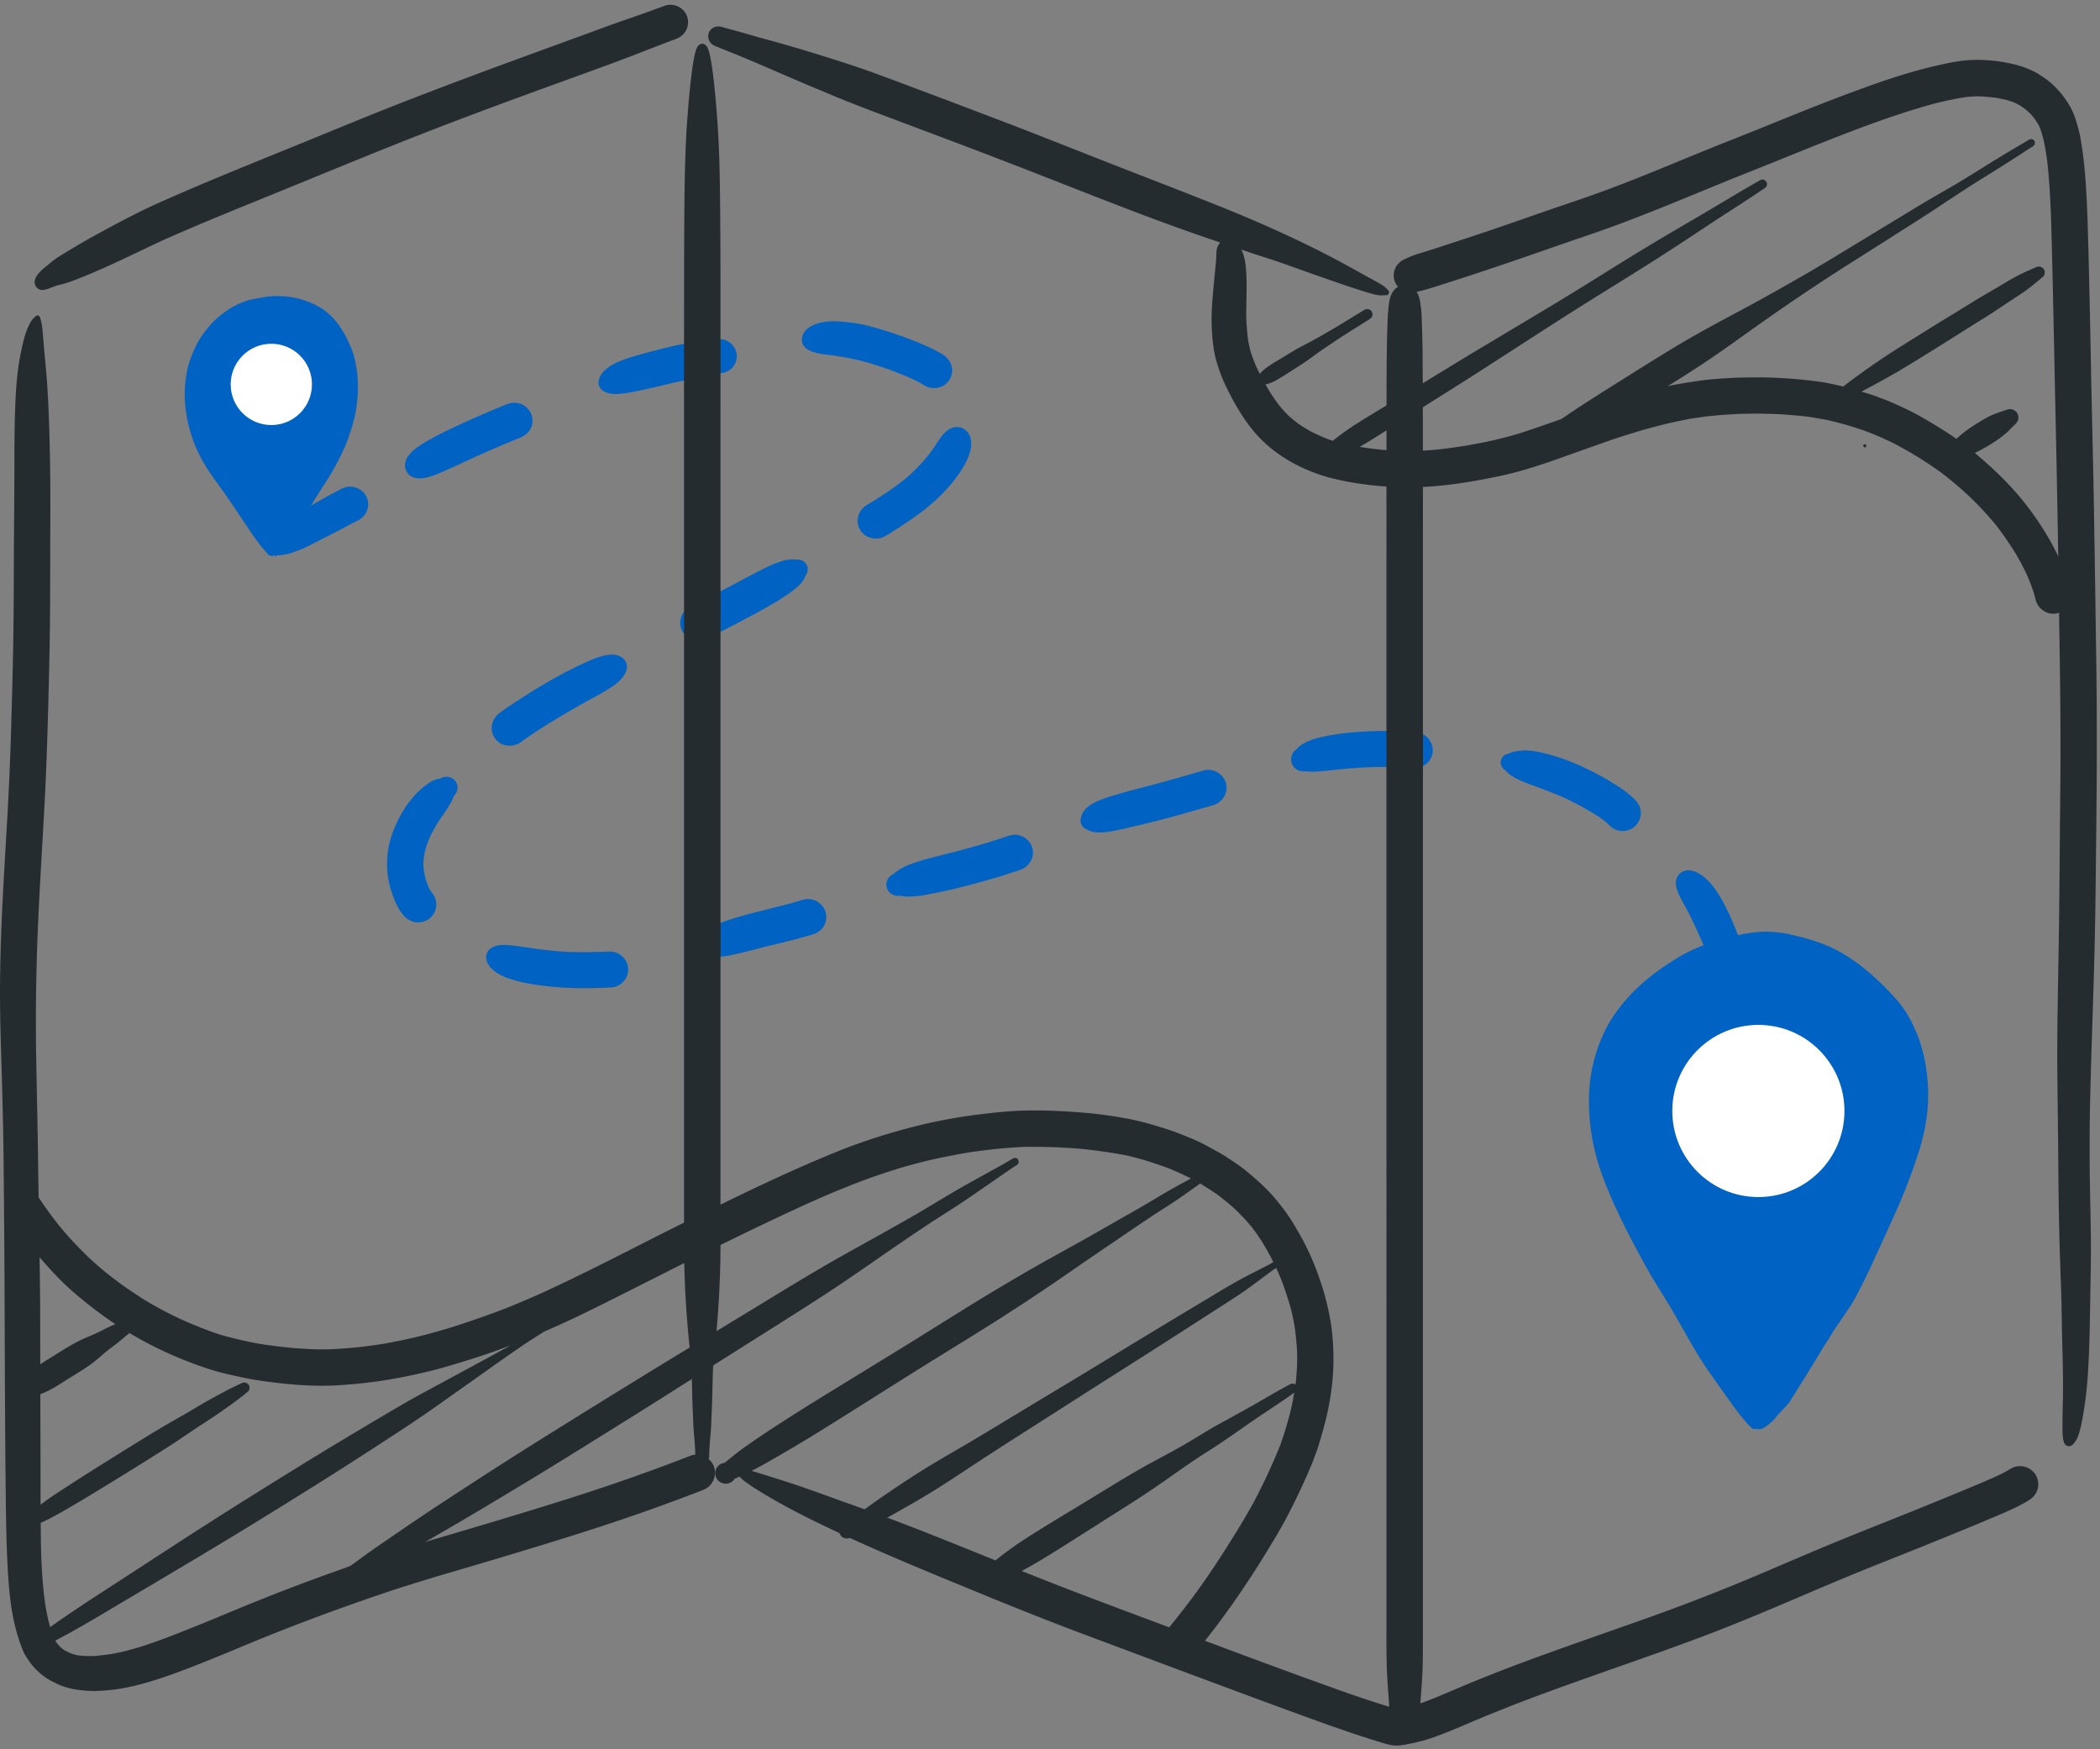 <svg width="383" height="319" viewBox="0 0 383 319" xmlns="http://www.w3.org/2000/svg"><rect x="0" y="0" width="383" height="319" fill="#808080" stroke="none"/><g id="Pages" stroke="none" stroke-width="1" fill="none" fill-rule="evenodd"><g id="Service-Detail---Visioning-&amp;-Strategy" transform="translate(-801 -163)"><g id="Strategy-and-Visioning" transform="translate(801 163.875)"><path d="M54.62 53.628a13.118 13.118 0 011.073.343c.883.314 1.762.662 2.572 1.152a11.564 11.564 0 012.418 1.945c1.61 1.703 2.708 3.827 3.554 6.014.466 1.208.672 2.522.87 3.799.095.615.106 1.247.133 1.867.027.563.049 1.122.027 1.684a26.025 26.025 0 01-.418 3.921 25.877 25.877 0 01-.843 3.19c-.282.851-.55 1.706-.891 2.535a40.31 40.31 0 01-1.12 2.443c-.867 1.768-1.881 3.48-2.963 5.116l.128-.192c-.4.612-.787 1.235-1.178 1.854l-.589.917.022-.031.026-.038c-.358.554-.672 1.133-1.014 1.695-.383.63-.848 1.204-1.259 1.817-.577.9-1.074 1.848-1.677 2.727l-.008.012c-.32.514-2.776 4.374-3.337 4.13-.055-.024-.091-.084-.112-.174l-.004-.017-.062.062a.557.557 0 01-.442.129.77.77 0 01-.239-.087.917.917 0 01-.611-.454l-.048-.083a8.777 8.777 0 01-.335-.377 10.436 10.436 0 01-.188-.217l.011.012-.032-.037-.055-.065.012.015-.469-.57c-.796-.995-1.524-2.047-2.237-3.105-.79-1.169-1.57-2.343-2.356-3.515a153.807 153.807 0 00-2.754-3.983c-.998-1.397-2.038-2.78-2.911-4.26a26.55 26.55 0 01-2.249-4.806l-.021-.063-.018-.05-.004-.012-.148-.467c-.993-3.203-1.448-6.59-1.025-9.942.125-.983.282-1.951.567-2.9.263-.882.58-1.737.954-2.577.374-.85.789-1.662 1.307-2.43a20.545 20.545 0 011.629-2.104c1.155-1.313 2.529-2.382 4.017-3.27a13.38 13.38 0 012.9-1.272c.475-.147.971-.222 1.454-.322.38-.076.759-.15 1.14-.218a15.979 15.979 0 016.802.26z" id="Combined-Shape" fill="#0062C3"/><circle id="Oval" fill="#FFF" cx="49.483" cy="69.228" r="7.413"/><path d="M48.909 99.686c-.06-.227-.006-.465.032-.692.057-.345.203-.665.353-.978.325-.692.745-1.312 1.225-1.908 1.136-1.412 2.673-2.486 4.18-3.48 2.472-1.63 5.069-3.069 7.706-4.416 1.589-.812 3.614-.112 4.405 1.45.808 1.59.12 3.538-1.469 4.342-1.146.58-2.277 1.19-3.413 1.786-1.436.753-2.884 1.486-4.326 2.223-1.613.824-3.24 1.644-5.004 2.101a9.7 9.7 0 01-2.237.298c-.565 0-1.295-.128-1.452-.726z" id="Fill-14" fill="#0062C3"/><path d="M75.471 86.195c-.892-.26-1.51-1.074-1.6-1.967-.127-1.254.79-2.365 1.708-3.116.936-.765 1.98-1.372 3.036-1.957 1.64-.914 3.346-1.718 5.048-2.512 2.833-1.32 5.703-2.56 8.61-3.723.558-.225 1.116-.364 1.734-.332a3.328 3.328 0 012.76 1.794c.56 1.103.45 2.627-.434 3.554a4.185 4.185 0 01-1.532 1.035c-.124.05-.249.101-.374.15-.227.09-.455.184-.683.275-.436.179-.875.358-1.312.54l.407-.171c-2.903 1.205-5.763 2.506-8.62 3.816-1.505.69-3.004 1.393-4.538 2.015-.887.358-1.84.693-2.803.754a3.979 3.979 0 01-1.407-.155z" id="Fill-15" fill="#0062C3"/><path d="M112.086 70.972c-1.203-.011-2.851-.554-2.919-1.965-.049-.975.529-1.812 1.233-2.443.803-.719 1.781-1.224 2.779-1.622 1.578-.634 3.226-1.08 4.866-1.518 1.613-.433 3.23-.855 4.863-1.219a63.39 63.39 0 012.334-.489c.882-.162 1.778-.196 2.667-.3 1.031-.145 2.059-.307 3.093-.422 1.702-.192 3.248 1.246 3.361 2.879a3.098 3.098 0 01-.734 2.224c-.57.662-1.331.983-2.185 1.093l-.515.065c-.422.058-.844.12-1.266.186-.919.139-1.8.371-2.7.593-.932.23-1.884.396-2.822.602-.905.195-1.805.411-2.705.622-1.979.468-3.955.95-5.953 1.331-1.1.212-2.202.383-3.32.383h-.077z" id="Fill-16" fill="#0062C3"/><path d="M169.37 69.751c-.632-.196-1.182-.579-1.753-.907-1.388-.734-2.849-1.322-4.31-1.894a59.544 59.544 0 00-6.438-2.076 57.796 57.796 0 00-5.343-.981c-.816-.112-1.646-.187-2.445-.372-1.215-.275-2.773-.874-2.836-2.328-.07-1.595 1.358-2.595 2.746-3.041 1.212-.388 2.556-.479 3.825-.412 1.174.064 2.337.209 3.5.382 1.222.185 2.42.506 3.605.845a76.698 76.698 0 016.018 2.02c1.778.677 3.527 1.406 5.194 2.32.599.33 1.23.682 1.675 1.211.472.562.786 1.2.838 1.938a3.22 3.22 0 01-.513 1.972c-.613.942-1.675 1.474-2.77 1.474-.331 0-.666-.05-.992-.15z" id="Fill-17" fill="#0062C3"/><path d="M156.85 95.724c-.838-1.43-.429-3.207.854-4.228.46-.369 1.027-.636 1.528-.949.476-.296.947-.6 1.415-.907 1.676-1.104 3.33-2.24 4.86-3.533a34.964 34.964 0 002.745-2.702c.73-.837 1.423-1.709 2.058-2.622.504-.769.996-1.552 1.565-2.274.9-1.144 2.421-1.988 3.85-1.195 1.439.8 1.599 2.548 1.252 3.977-.287 1.184-.868 2.323-1.507 3.357-1.299 2.09-2.955 3.956-4.76 5.632-1.738 1.614-3.657 2.996-5.633 4.31a85.197 85.197 0 01-3.069 1.973c-.325.195-.659.407-1.014.543a3.574 3.574 0 01-1.266.233c-1.155 0-2.266-.565-2.878-1.615z" id="Fill-18" fill="#0062C3"/><path d="M124.494 114.325c-.816-1.393-.453-3.231.851-4.21.501-.374 1.084-.617 1.645-.895.399-.198.8-.396 1.198-.596 1.643-.829 3.267-1.692 4.902-2.54 1.949-1.012 3.868-2.081 5.83-3.067 1.152-.578 2.318-1.134 3.551-1.524.85-.27 1.814-.451 2.708-.292a1.835 1.835 0 011.898.87c.399.68.261 1.508-.204 2.066-.283.789-.831 1.49-1.463 2.042-.946.823-1.974 1.51-3.033 2.18-1.85 1.168-3.777 2.224-5.712 3.248-1.673.884-3.342 1.772-5.031 2.63-.412.208-.824.414-1.239.62-.548.27-1.103.598-1.678.812-.157.056-.33.118-.496.163-.283.079-.57.116-.857.116-1.157 0-2.28-.614-2.87-1.623z" id="Fill-19" fill="#0062C3"/><path d="M92.144 135.027c-1.41-.272-2.486-1.713-2.472-3.097.013-1.136.529-2.029 1.393-2.743.136-.115.285-.216.431-.32.345-.246.692-.487 1.041-.725a145.62 145.62 0 013.692-2.418c3.343-2.123 6.823-4.076 10.429-5.733 1.076-.495 2.2-.981 3.355-1.262.784-.19 1.676-.342 2.47-.128.922.251 1.653.815 1.824 1.788.193 1.09-.536 2.066-1.244 2.811-.683.717-1.586 1.26-2.423 1.78-1.413.88-2.904 1.634-4.354 2.449-2.893 1.627-5.744 3.309-8.52 5.124-.52.344-1.04.692-1.553 1.047-.287.2-.577.401-.86.607-.102.075-.203.152-.306.227a3.435 3.435 0 01-2.076.676 4.35 4.35 0 01-.827-.083z" id="Fill-20" fill="#0062C3"/><path d="M74.256 166.667c-1.209-.94-1.93-2.467-2.477-3.851a17.975 17.975 0 01-.957-3.41c-.239-1.3-.269-2.596-.19-3.908.152-2.558 1.04-5.052 2.217-7.31a20.07 20.07 0 012.288-3.443 14.305 14.305 0 013.245-2.926 4.58 4.58 0 011.961-.72c.244-.156.522-.263.815-.304.802-.11 1.618.28 2.025.976a1.98 1.98 0 01-.402 2.473 7.107 7.107 0 01-.637 1.407c-.563.978-1.222 1.903-1.86 2.836h.001l-.016.024a28.46 28.46 0 00-1.7 2.91 22.838 22.838 0 00-.722 1.752 18.71 18.71 0 00-.451 1.748c-.072.459-.127.915-.163 1.376-.008.347-.005.69.01 1.035.05.464.118.923.205 1.381.098.425.212.844.347 1.258.155.42.324.833.515 1.236.084.157.171.312.264.463.108.142.22.278.328.421.976 1.305.887 3.14-.292 4.298a3.38 3.38 0 01-2.363.946 3.221 3.221 0 01-1.99-.668z" id="Fill-21" fill="#0062C3"/><path d="M100.052 179c-1.884-.212-3.8-.457-5.63-.955-1.076-.29-2.182-.598-3.163-1.136-1.106-.604-2.201-1.403-2.532-2.672a2.023 2.023 0 01.946-2.272c1.176-.687 2.656-.53 3.96-.39 1.104.115 2.199.304 3.294.462 2.141.31 4.297.547 6.456.678 2.615.11 5.214.027 7.827-.055 1.645-.05 3.096 1.235 3.323 2.82a3.254 3.254 0 01-.653 2.445c-.502.647-1.331 1.184-2.171 1.248-1.855.145-3.717.16-5.574.171l-.227.001c-1.953 0-3.917-.132-5.856-.345z" id="Fill-22" fill="#0062C3"/><path d="M129.845 173.503a2.584 2.584 0 01-1.135-.018 2.493 2.493 0 01-1.854-2.04 2.47 2.47 0 011.223-2.469c.22-.125.467-.215.723-.269.434-.285.868-.535 1.342-.754.868-.401 1.765-.711 2.67-1.019 1.787-.601 3.62-1.088 5.446-1.555 2.752-.7 5.52-1.34 8.236-2.173 1.73-.53 3.619.617 4.085 2.296a3.26 3.26 0 01-.317 2.488c-.448.77-1.163 1.275-2.012 1.537-2.713.839-5.484 1.475-8.24 2.151-1.836.452-3.66.941-5.498 1.371-1.155.273-2.369.538-3.565.538-.37 0-.74-.026-1.104-.084z" id="Fill-23" fill="#0062C3"/><path d="M164.12 162.462c-.948.169-1.927-.343-2.302-1.231a2.061 2.061 0 01.656-2.43c.15-.113.318-.204.495-.272.501-.502 1.125-.89 1.755-1.214 1.11-.574 2.31-.949 3.504-1.301 1.9-.562 3.836-1.003 5.753-1.505 3.075-.805 6.142-1.669 9.156-2.682.488-.17.972-.35 1.483-.434 1.462-.244 2.952.646 3.514 1.972.637 1.513.013 3.25-1.4 4.081-.568.337-1.279.519-1.905.727a93.31 93.31 0 01-1.732.561c-1.992.626-4.004 1.182-6.02 1.722a112.65 112.65 0 01-6.48 1.523c-1.27.262-2.545.513-3.843.601-.355.026-.718.046-1.082.046a6.54 6.54 0 01-1.552-.164z" id="Fill-24" fill="#0062C3"/><path d="M198.165 150.356l-.022-.007c-.783-.262-1.255-1.221-1.027-1.99l.053-.176c.196-1.111 1.131-1.969 2.124-2.522 1.07-.596 2.247-.997 3.415-1.36 2.147-.668 4.335-1.224 6.514-1.788 3.446-.89 6.856-1.887 10.274-2.873 1.74-.503 3.613.593 4.085 2.296.485 1.742-.588 3.525-2.328 4.025-3.378.975-6.747 1.967-10.158 2.827-2.12.532-4.236 1.061-6.37 1.532-1.136.251-2.28.492-3.443.588-.245.02-.496.032-.747.032-.844 0-1.694-.138-2.37-.584z" id="Fill-25" fill="#0062C3"/><path d="M238.144 139.771c-.92.17-1.896-.246-2.376-1.068a2.22 2.22 0 01.755-2.995c1.004-1.19 2.933-1.787 4.33-2.124 1.977-.473 4.018-.74 6.043-.908 1.987-.166 3.99-.26 5.985-.244.881.008 1.762.035 2.64.073 1.11.042 2.218.096 3.308.304 1.599.302 2.643 2.005 2.461 3.534-.19 1.571-1.607 2.883-3.237 2.865-.765-.01-1.528-.089-2.29-.14a73.628 73.628 0 00-8.28.088c-1.715.14-3.425.301-5.136.482a46.59 46.59 0 01-2.797.225c-.1.004-.202.006-.305.006-.358 0-.734-.028-1.1-.098z" id="Fill-26" fill="#0062C3"/><path d="M295.552 150.65a3.431 3.431 0 01-2.063-1.037c-.169-.175-.34-.344-.52-.507a18.3 18.3 0 00-1.547-1.134c-1.845-1.186-3.781-2.228-5.756-3.184-1.92-.882-3.901-1.618-5.883-2.349-1.12-.414-2.23-.828-3.29-1.374-.685-.353-1.434-.837-1.939-1.47a1.617 1.617 0 01-.851-1.609 1.623 1.623 0 011.43-1.404c.77-.42 1.722-.526 2.584-.587 1.272-.088 2.61.19 3.842.481 2.26.53 4.483 1.323 6.598 2.272a52.41 52.41 0 015.93 3.14c1.077.658 2.153 1.348 3.11 2.17.325.281.648.562.946.872.35.364.661.748.86 1.214a3.272 3.272 0 01-.432 3.255c-.624.805-1.619 1.273-2.637 1.273-.128 0-.255-.007-.382-.022z" id="Fill-27" fill="#0062C3"/><path d="M311.058 172.684c-.143-.452-.283-.9-.446-1.344-.416-1.045-.895-2.062-1.362-3.084a65.052 65.052 0 00-1.955-3.933c-.433-.766-.886-1.53-1.216-2.343-.223-.55-.415-1.125-.437-1.724-.032-.93.407-1.74 1.247-2.176 1.057-.55 2.356-.061 3.275.532.821.53 1.504 1.235 2.117 1.983 1.098 1.337 1.919 2.906 2.694 4.437.588 1.16 1.09 2.36 1.572 3.566.337.847.7 1.72.868 2.619.295 1.571-.746 3.156-2.274 3.616-.309.093-.621.136-.93.136-1.403 0-2.722-.909-3.153-2.285z" id="Fill-28" fill="#0062C3"/><path d="M319.33 259.392a.753.753 0 01-.03-.057c-.423-.33-.76-.759-1.112-1.163a38.4 38.4 0 01-1.735-2.187c-1.108-1.483-2.16-3.007-3.231-4.514-1.12-1.578-2.234-3.155-3.256-4.798-.975-1.57-1.894-3.172-2.805-4.779-.987-1.74-1.968-3.483-3.004-5.197-1.062-1.759-2.182-3.483-3.217-5.258-.938-1.608-1.808-3.256-2.684-4.896a134.25 134.25 0 01-2.6-5.093c-1.602-3.332-3.109-6.723-4.196-10.26a38.703 38.703 0 01-1.656-12.12 28.734 28.734 0 013.201-12.54c.927-1.792 2.123-3.446 3.451-4.961.708-.808 1.426-1.6 2.215-2.329a42.078 42.078 0 012.418-2.084c1.512-1.206 3.12-2.285 4.768-3.294a28.18 28.18 0 014.882-2.369 43.285 43.285 0 015.503-1.662c2.006-.458 4.039-.824 6.107-.791.973.016 1.955.097 2.917.255.9.143 1.792.363 2.675.582 1.635.404 3.242.892 4.812 1.505 1.673.656 3.28 1.553 4.774 2.545 1.716 1.139 3.299 2.437 4.803 3.841a51.057 51.057 0 013.733 3.85c1.024 1.182 1.873 2.518 2.575 3.911a26.844 26.844 0 011.946 4.996c.575 2.093.887 4.248 1.025 6.408.271 4.227-.436 8.458-1.732 12.47a106.348 106.348 0 01-4.123 10.743c-1.269 2.838-2.573 5.66-3.863 8.49a139.365 139.365 0 01-2.627 5.44c-.396.78-.794 1.562-1.228 2.326-.49.865-1.079 1.667-1.637 2.489l.024-.037c-.549.812-1.106 1.619-1.656 2.43-.566.858-1.067 1.756-1.63 2.613a74.334 74.334 0 00-1.617 2.608c-.543.905-1.112 1.797-1.66 2.7-.525.865-1.036 1.73-1.596 2.57l.019-.027c-.366.547-.689 1.12-1.044 1.672-.27.42-.54.838-.786 1.271-.382.662-2.1 2.245-2.537 2.871-.512.74-2.573 2.565-3.324 2.125-.778-.455 1.182-4.03 1.54-4.863.233-.54.502-1.072.77-1.599l-.008.016a9.62 9.62 0 00.019-.037l.092-.182a553.382 553.382 0 00.058-.118l.025-.048c.304-.614.576-1.245.879-1.86l-.051.101c.404-.81.74-1.656 1.152-2.467.371-.732.758-1.459 1.13-2.192a9.405 9.405 0 00-.051.102c.081-.165.165-.328.247-.493l-.133.266c.65-1.3 1.377-2.559 2.042-3.85.43-.864.838-1.74 1.262-2.605.507-1.04.897-2.125 1.34-3.193.411-.998.728-2.033 1.165-3.02.489-1.095 1.06-2.151 1.603-3.22 1.574-3.17 2.985-6.415 4.472-9.629 1.534-3.323 3.011-6.66 4.272-10.097.152-.415.298-.83.442-1.245-.046.139-.095.274-.141.413.7-2.03 1.356-4.07 1.8-6.174a27.1 27.1 0 00.415-2.98c.074-1.278.094-2.552.02-3.83a31.174 31.174 0 00-.477-3.342 25.105 25.105 0 00-.688-2.516 24.73 24.73 0 00-.99-2.332 18.765 18.765 0 00-.963-1.667 17.105 17.105 0 00-1.015-1.32 50.449 50.449 0 00-3.95-3.924 31.69 31.69 0 00-2.672-2.092 29.202 29.202 0 00-2.641-1.554 23.63 23.63 0 00-2.352-.98 42.686 42.686 0 00-4.394-1.19 18.971 18.971 0 00-1.779-.247 17.99 17.99 0 00-1.708-.01 24.33 24.33 0 00-2.568.371c-1.648.35-3.265.8-4.86 1.339-1.05.373-2.073.788-3.079 1.274-1.195.625-2.34 1.345-3.462 2.096a41.303 41.303 0 00-3.453 2.672 30.513 30.513 0 00-2.192 2.186 29.249 29.249 0 00-1.892 2.414 21.66 21.66 0 00-.976 1.646 32.39 32.39 0 00-1.25 2.985c-.281.841-.512 1.69-.702 2.554a26.28 26.28 0 00-.397 2.868 34.947 34.947 0 00.003 3.685 42.45 42.45 0 00.635 4.723 38.82 38.82 0 001.192 4.29c1.217 3.392 2.744 6.683 4.351 9.906-.062-.128-.127-.255-.19-.383 1.386 2.75 2.812 5.479 4.192 8.23l-.187-.368c.08.157.158.315.237.472a41.944 41.944 0 01-.102-.201l.3.599-.022-.046c.928 1.86 1.82 3.74 2.745 5.603l-.03-.06c.428.855.86 1.71 1.289 2.564a11.582 11.582 0 00-.04-.078l.077.151.086.172-.06-.12c1.695 3.344 3.57 6.594 5.11 10.016.751 1.67 1.445 3.364 2.16 5.05.358.844.724 1.687 1.069 2.535.363.895.748 1.792 1.04 2.708.126.396.248.802.244 1.218.113.33.006.746-.376.907a.72.72 0 01-.886-.295z" id="Fill-12" fill="#0062C3"/><path d="M320.73 175.143c-15.549 0-28.2 12.65-28.2 28.2 0 4.667 1.168 9.295 3.386 13.4l23.272 42.09c.31.56.9.908 1.542.908a1.76 1.76 0 001.542-.909l23.28-42.103a28.25 28.25 0 003.378-13.387c0-15.549-12.65-28.2-28.2-28.2z" id="Shape" fill="#0062C3" fill-rule="nonzero"/><path d="M367.617 10.92c1.032.258 2.022.635 2.99 1.074.748.336 1.444.81 2.133 1.255 1.163.756 2.158 1.767 3.069 2.803.468.531.862 1.135 1.26 1.721.637.935 1.122 2.011 1.47 3.082.395 1.217.726 2.467.95 3.727.47 2.638.725 5.297.912 7.967.17 2.472.27 4.95.35 7.425.165 5.216.281 10.434.398 15.65.114 5.204.2 10.408.309 15.61.114 5.251.25 10.5.35 15.75.101 5.257.185 10.516.264 15.774l.231 15.776c.163 10.529.141 21.052.02 31.58-.06 5.094-.098 10.188-.18 15.281l.009-.44-.007.44-.005.294-.005.307-.005.244.004-.157-.005.29.001-.132c-.163 10.607-.618 21.206-.886 31.813a532.866 532.866 0 00-.1 4.814c-.057 4.495-.043 8.988.04 13.486.074 3.943.177 7.884.158 11.827l-.02 1.943.001-.016-.004.28c-.03 1.796-.066 3.593-.094 5.389-.071 4.523-.13 9.046-.407 13.567a74.858 74.858 0 01-.74 6.867c-.187 1.211-.401 2.423-.708 3.613-.233.897-.523 1.849-1.165 2.546a1.34 1.34 0 01-.06.07 1.737 1.737 0 01-.214.211.943.943 0 01-.59.21.966.966 0 01-.85-.527 1.453 1.453 0 01-.134-.41c-.258-1.073-.193-2.186-.196-3.287-.008-1.59.046-3.179.08-4.768.068-4.442-.129-8.887-.2-13.33-.037-2.339-.078-4.678-.162-7.017-.087-2.443-.182-4.888-.25-7.33-.146-5.275-.203-10.55-.246-15.826-.04-5.142-.111-10.284-.16-15.426-.07-7.759.117-15.511.241-23.267l-.005.437.013-.984v.04l.002-.067.002-.134v.11l.005-.446v-.008c.08-5.218.127-10.436.168-15.651.04-5.167.105-10.331.135-15.498.062-10.634-.146-21.266-.3-31.9a3909.943 3909.943 0 00-.565-31.385c-.238-10.51-.42-21.022-.688-31.531-.133-5.214-.257-10.454-.8-15.646-.189-1.533-.426-3.054-.771-4.561a24.206 24.206 0 00-.579-1.918c-.096-.222-.199-.438-.307-.654a24.688 24.688 0 00-.666-1.046 24.281 24.281 0 00-.755-.915 22 22 0 00-.883-.813c-.34-.248-.68-.485-1.03-.717a19.482 19.482 0 00-1.036-.55 19.413 19.413 0 00-1.242-.425 33.066 33.066 0 00-2.255-.467 36.496 36.496 0 00-3.02-.25 26.12 26.12 0 00-2.141.104c-1.912.287-3.8.69-5.677 1.15-7.01 1.876-13.807 4.46-20.552 7.122l.025-.01c-.294.115-.582.24-.876.341-.17.073-.343.141-.52.211.133-.051.266-.105.399-.157-2.872 1.148-5.737 2.313-8.605 3.468l-4.283 1.711-1.891.757c-8.936 3.596-17.776 7.449-26.905 10.546-4.7 1.594-9.379 3.255-14.076 4.86a640.51 640.51 0 01-13.684 4.51c-1.242.393-2.472.773-3.742 1.04.134.192.245.405.332.639.204.55.306 1.114.396 1.694.192 1.274.206 2.589.255 3.874.092 2.518.11 5.042.127 7.563.03 5.085.038 10.168.04 15.253.006 10.73.006 21.456.006 32.182V296.4c0 2.345.014 4.69-.065 7.035-.065 2.004-.236 4.001-.384 6.002l-.015.32.535-.176c2.194-.806 4.33-1.754 6.481-2.663a281.784 281.784 0 016.704-2.73c4.63-1.813 9.311-3.497 13.995-5.166 4.801-1.708 9.62-3.373 14.419-5.091a374.45 374.45 0 0013.7-5.213c4.557-1.843 9.07-3.792 13.59-5.725a579.717 579.717 0 0113.518-5.552c4.08-1.62 8.154-3.26 12.214-4.925 1.909-.78 3.814-1.564 5.715-2.364 1.77-.747 3.559-1.482 5.284-2.331.527-.27 1.034-.57 1.544-.87 1.556-.922 3.627-.364 4.538 1.187.447.767.569 1.7.333 2.556-.233.849-.789 1.516-1.523 1.982-1.955 1.239-4.12 2.122-6.243 3.033a453.96 453.96 0 01-6.49 2.703 1404 1404 0 01-13.31 5.367 531.816 531.816 0 00-13.561 5.587c-4.609 1.981-9.228 3.944-13.88 5.825-9.118 3.69-18.449 6.815-27.711 10.12-4.69 1.675-9.38 3.353-14.007 5.188-2.255.894-4.5 1.808-6.733 2.757-2.313.981-4.609 1.981-6.986 2.8-1.225.42-2.467.75-3.738 1.006-.884.176-1.786.382-2.692.398l-.097.001c-.857 0-1.647-.238-2.462-.48a169.019 169.019 0 01-6.023-1.933c-4.46-1.513-8.883-3.14-13.302-4.766-9.151-3.37-18.284-6.788-27.419-10.206-4.581-1.716-9.17-3.407-13.727-5.183a793.701 793.701 0 01-13.852-5.56c-9.013-3.71-18.046-7.392-26.842-11.599-3.093-1.48-6.162-2.998-9.149-4.687a94.227 94.227 0 01-4.158-2.472 27.178 27.178 0 01-1.911-1.317 5.978 5.978 0 01-.797-.705c-.12-.13-.255-.267-.345-.424a.648.648 0 01-.018-.81.626.626 0 01.591-.236c.235-.026.48.004.712.036.534.073 1.052.222 1.567.374 1.082.325 2.158.675 3.24 1.008 2.355.727 4.695 1.5 7.02 2.318 2.242.786 4.468 1.621 6.707 2.413 2.372.84 4.738 1.694 7.094 2.572 9.162 3.418 18.178 7.208 27.267 10.819 9.222 3.662 18.54 7.072 27.826 10.563 8.948 3.364 17.907 6.707 26.907 9.924.992.356 1.987.705 2.985 1.052-.139-.046-.274-.095-.412-.14 2.39.827 4.79 1.625 7.208 2.363-.013-.316-.026-.63-.044-.944-.143-1.956-.31-3.906-.38-5.868-.084-2.315-.07-4.638-.07-6.956V121.256c0-10.564 0-21.128.003-31.691 0-5.178.003-10.355.013-15.533.011-5.129-.019-10.266.155-15.394.043-1.277.087-2.565.244-3.833.073-.597.179-1.199.39-1.762.13-.35.301-.654.521-.923l.024-.032c.157-.203.35-.38.567-.526.048-.036.098-.071.149-.105l.056-.034a3.1 3.1 0 01-.648-1.121c-.49-1.515.255-3.117 1.656-3.817a17.29 17.29 0 012.128-.905c.616-.209 1.242-.382 1.863-.577 1.07-.34 2.141-.684 3.21-1.033a1001.07 1001.07 0 006.971-2.296c4.717-1.575 9.393-3.25 14.096-4.858 2.198-.75 4.405-1.48 6.59-2.266 2.431-.87 4.841-1.792 7.243-2.738 3.382-1.344 6.748-2.732 10.117-4.118a700.483 700.483 0 018.015-3.233l2.663-1.055-.018.008.04-.016.093-.037.012-.005-.08.032c2.194-.875 4.38-1.773 6.57-2.661l3.284-1.32.022-.009.084-.034c.108-.043.215-.088.322-.13l.121-.05.124-.046c.25-.11.51-.2.759-.3.336-.13.672-.263 1.008-.395.618-.244 1.239-.486 1.86-.727a271.65 271.65 0 013.586-1.363c4.92-1.844 9.88-3.622 14.985-4.896a83.562 83.562 0 013.92-.876c1.312-.263 2.654-.46 3.99-.515 2.703-.11 5.424.206 8.046.854zM128.41 7.175c.355.168.572.466.713.826.2.515.33 1.047.436 1.589.241 1.203.399 2.412.545 3.632.309 2.575.523 5.172.716 7.761.385 5.202.466 10.417.515 15.633.1 10.444.062 20.889.067 31.334l.004 15.39v139.507c0 2.483.01 4.969-.058 7.452-.048 1.774-.12 3.546-.218 5.317l-.107 1.753-.002.011.001-.003v.01-.018a152.418 152.418 0 01-.422 5.34c-.162 1.652-.376 3.298-.496 4.952-.18 2.894-.142 5.794-.287 8.688-.055 1.082-.082 2.16-.141 3.24-.052.89-.153 1.777-.222 2.667-.05.828-.101 1.656-.112 2.483a1.278 1.278 0 01-.096.473c.417.352.752.807.954 1.34.645 1.707-.252 3.63-1.938 4.285a354.224 354.224 0 01-13.863 5.058c-4.72 1.619-9.469 3.123-14.237 4.592-.41.128-.82.254-1.231.379l.015-.005-3.496 1.067a996.92 996.92 0 01-7.034 2.113c-3.54 1.048-7.09 2.075-10.625 3.147-2.452.752-4.9 1.51-7.328 2.329-2.497.84-4.982 1.708-7.463 2.589-4.77 1.694-9.496 3.505-14.196 5.38-2.215.884-4.413 1.806-6.614 2.728a320.944 320.944 0 01-6.953 2.805c-2.397.938-4.801 1.833-7.262 2.589-2.595.8-5.24 1.461-7.946 1.732-.971.097-1.948.173-2.924.173-.39 0-.781-.012-1.172-.04a25.558 25.558 0 01-2.176-.244c-.689-.108-1.358-.295-2.025-.496-.7-.214-1.372-.55-2.025-.876a11.354 11.354 0 01-2.478-1.653 12.763 12.763 0 01-1.485-1.553c-.42-.529-.78-1.077-1.13-1.654-.31-.515-.526-1.103-.743-1.664-.201-.515-.369-1.044-.537-1.57a34.122 34.122 0 01-.968-3.846c-.488-2.494-.724-5.01-.886-7.542-.331-5.08-.382-10.181-.44-15.27-.059-5.231-.097-10.466-.124-15.7-.057-10.561-.062-21.12-.15-31.68-.04-5.08-.072-10.158-.14-15.235-.062-4.852-.198-9.705-.336-14.554l.006.215-.055-1.821c-.145-4.755-.28-9.513-.23-14.268.051-5.278.246-10.545.523-15.812.257-4.906.56-9.81.837-14.717.29-5.145.5-10.292.654-15.443.154-5.107.292-10.214.382-15.324.092-5.14.108-10.282.122-15.421.013-5.094.076-10.184.092-15.278.019-5.243-.024-10.493.3-15.728.182-2.925.578-5.852 1.278-8.696.303-1.236.65-2.423 1.255-3.546.238-.447.531-.856.916-1.19.144-.123.378-.288.587-.251a.263.263 0 01.198.108c.093.098.138.25.18.371.154.431.241.887.309 1.34.165 1.086.217 2.181.312 3.277.208 2.458.48 4.911.642 7.373.35 5.318.477 10.65.553 15.977.076 5.112.014 10.225.008 15.337-.002 5.1-.008 10.198-.086 15.297-.082 5.105-.215 10.209-.364 15.313-.154 5.172-.341 10.342-.623 15.508-.556 10.117-1.244 20.225-1.445 30.358a409.766 409.766 0 00-.027 15.81c.1 5.158.217 10.319.295 15.478.079 5.177.136 10.355.225 15.53.093 5.294.187 10.585.196 15.879.016 10.534.046 21.068.067 31.6.008 3.748.019 7.493.112 11.24.11 3.273.327 6.536.825 9.774.238 1.369.534 2.714.923 4.05.17.528.355 1.048.566 1.56.098.19.2.379.304.566.136.198.275.391.419.582.162.183.328.363.497.54.127.112.255.223.386.33.146.1.293.196.444.29.395.2.793.384 1.202.554.281.092.562.174.847.25.195.034.392.067.588.098a26.1 26.1 0 002.416.093 37.71 37.71 0 003.307-.366c.907-.16 1.817-.33 2.708-.568.909-.24 1.809-.496 2.708-.764 2.381-.757 4.714-1.626 7.037-2.543 2.353-.93 4.698-1.87 7.029-2.846 4.486-1.878 8.989-3.71 13.535-5.443a393.872 393.872 0 0114.651-5.245c5.05-1.703 10.171-3.196 15.284-4.704 4.32-1.27 8.633-2.567 12.94-3.876-.138.04-.276.084-.414.125l.617-.189.51-.156.107-.032-.106.032c4.808-1.48 9.61-2.984 14.372-4.605a366.102 366.102 0 0013.719-4.963c.328-.128.656-.255.981-.383.293-.113.594-.18.895-.204l.01.33a40.21 40.21 0 00-.062-1.675l-.038-.65c-.066-.917-.166-1.83-.225-2.747-.07-1.07-.087-2.144-.144-3.217-.147-2.916-.11-5.839-.288-8.754l.011.158-.015-.212-.002-.032.002.026c-.121-1.645-.346-3.281-.497-4.927a212.976 212.976 0 01-.281-3.35l-.119-1.679.007.09-.023-.344-.002-.029v-.004l-.002-.013v-.003l-.106-1.732c-.098-1.75-.168-3.5-.217-5.251-.053-1.866-.06-3.734-.06-5.601V83.21c0-10.407-.005-20.813.009-31.22.008-5.099.016-10.197.06-15.3.043-5.207.143-10.411.51-15.605.192-2.722.43-5.451.755-8.16.158-1.303.342-2.596.624-3.878.106-.472.25-.976.499-1.396.23-.394.745-.689 1.198-.477zm3.19-3.149l.36.104.177.048 1.726.467c1.774.492 3.54 1.014 5.315 1.503 3.44.932 6.863 1.925 10.265 2.985 3.532 1.1 7.058 2.212 10.528 3.497 7.045 2.608 14.072 5.27 21.093 7.937 6.877 2.61 13.713 5.335 20.558 8.024 7.015 2.754 14.058 5.435 21.049 8.244 6.666 2.675 13.226 5.595 19.607 8.894 2.171 1.122 4.307 2.306 6.44 3.5.97.544 1.963 1.05 2.925 1.612.269.155.537.31.784.501.2.158.377.334.56.507.261.242.527.58.24.92-.139.165-.37.203-.573.2-.258 0-.508.022-.761.022-.103 0-.207-.004-.312-.014-.786-.076-1.578-.333-2.329-.558a127.117 127.117 0 01-4.646-1.513 653.309 653.309 0 01-9.55-3.364c-1.664-.602-3.342-1.144-5.025-1.689-1.678-.542-3.346-1.117-5.018-1.672a436.846 436.846 0 01-10.556-3.644c-7.072-2.559-14.08-5.313-21.079-8.061a1609.193 1609.193 0 00-20.626-7.943c-3.5-1.317-6.999-2.635-10.498-3.95-3.438-1.29-6.872-2.583-10.258-3.995l-2.803-1.17-2.703-1.137-2.965-1.267c-2.147-.927-4.29-1.864-6.44-2.783l.124.052-.172-.072-.074-.032.032.014c-.81-.339-1.625-.677-2.437-1.014-.97-.4-1.955-.764-2.922-1.173l.125.053-.452-.192a45.524 45.524 0 00-.91-.365c-.93-.366-1.471-1.364-1.135-2.337.339-.984 1.374-1.412 2.337-1.139zm-6.313-1.972c.616 1.624-.23 3.505-1.856 4.115-4.07 1.521-8.095 3.15-12.172 4.646-4.087 1.5-8.18 2.985-12.274 4.47-8.29 3.01-16.56 6.089-24.763 9.336-8.34 3.302-16.625 6.742-24.933 10.125-6.564 2.672-13.148 5.328-19.62 8.217-3.256 1.5-6.466 3.093-9.732 4.575a127.26 127.26 0 01-5.083 2.185c-.77.312-1.542.602-2.326.876-.77.266-1.569.436-2.353.653-.816.292-1.634.753-2.516.753h-.007c-.686-.002-1.242-.585-1.318-1.244-.076-.678.293-1.269.702-1.773.452-.558 1.001-.987 1.561-1.43.349-.29.696-.582 1.05-.866.455-.366.951-.677 1.447-.986.965-.597 1.933-1.182 2.906-1.76 1.911-1.133 3.863-2.198 5.82-3.253a185.372 185.372 0 015.97-3.09c2.04-1.008 4.13-1.92 6.215-2.83 8.19-3.578 16.503-6.869 24.771-10.257 4.19-1.719 8.379-3.44 12.583-5.124 4.134-1.65 8.29-3.242 12.45-4.822 8.187-3.11 16.425-6.075 24.647-9.081 2.459-.897 4.904-1.827 7.381-2.673 2.459-.84 4.901-1.716 7.338-2.619 1.63-.604 3.497.226 4.112 1.857z" id="Combined-Shape" fill="#252C30"/><circle id="Oval" fill="#FFF" cx="320.694" cy="201.732" r="15.699"/><path d="M185.68 210.602a.702.702 0 01-.192.963c-1.504.967-2.956 1.998-4.427 3.01-1.365.939-2.725 1.883-4.091 2.82-2.79 1.919-5.69 3.676-8.507 5.554a625.302 625.302 0 00-8.642 5.9c-2.85 1.967-5.692 3.948-8.59 5.843-6.013 3.927-12.113 7.722-18.18 11.562-6.083 3.851-12.15 7.73-18.26 11.54-6.151 3.838-12.291 7.695-18.496 11.444-6.223 3.762-12.46 7.513-18.787 11.103-2.075 1.176-4.167 2.326-6.245 3.5-1.997 1.128-4.047 2.148-6.049 3.266-.18.234-.429.417-.703.51a1.49 1.49 0 01-1.7-.58 1.49 1.49 0 01.129-1.795 1.41 1.41 0 01.819-.458c.543-.349 1.056-.75 1.575-1.126.696-.505 1.392-1.01 2.091-1.512 1.428-1.023 2.89-1.997 4.335-2.995a457.41 457.41 0 019.095-6.121c5.937-3.89 11.9-7.744 17.918-11.5A2698.62 2698.62 0 01117.368 250c6.178-3.79 12.377-7.543 18.568-11.314 6.119-3.727 12.205-7.502 18.463-10.995 4.081-2.275 8.172-4.534 12.226-6.86-.051.03-.105.059-.156.091 2.88-1.665 5.702-3.424 8.582-5.082 2.783-1.6 5.62-3.1 8.407-4.688l-.014.008-.015.008c.43-.252.861-.504 1.29-.76.323-.195.744-.133.96.194zM45.353 251.68c.259.39.2.959-.17 1.26-.446.364-.896.723-1.35 1.077l-.67.514.009-.006c-.889.675-1.808 1.312-2.72 1.951-.953.67-1.92 1.31-2.89 1.944-.937.61-1.874 1.217-2.8 1.84-.942.637-1.878 1.282-2.828 1.906-1.887 1.241-3.808 2.431-5.719 3.63a586.774 586.774 0 01-6.043 3.738c-2.176 1.33-4.35 2.666-6.548 3.962l-1.652.964-.004.002-.079.046.02-.012a67.875 67.875 0 01-3.118 1.704c-.564.286-1.139.553-1.73.782-.43.168-.915.358-1.391.358-.107 0-.212-.01-.317-.031-.446-.092-.786-.578-.664-1.031.146-.545.559-.945.953-1.325a13.19 13.19 0 011.108-.938l.313-.24.745-.555c1.663-1.216 3.396-2.337 5.126-3.452a547.892 547.892 0 016.07-3.854c1.986-1.241 3.972-2.483 5.967-3.713 1.913-1.18 3.824-2.36 5.77-3.485l1.433-.817 1.409-.8.026-.014-.01.005-.005.002.021-.011.03-.018.045-.026.077-.042-.061.034-.06.034c1.705-.99 3.383-2.031 5.116-2.975.831-.454 1.665-.902 2.502-1.347.936-.5 1.897-.95 2.863-1.392a.975.975 0 011.226.331zM371.01 24.802c.208.31.122.75-.191.956a356.848 356.848 0 01-8.537 5.452c-2.801 1.724-5.551 3.522-8.288 5.351-2.78 1.86-5.622 3.625-8.44 5.428-2.841 1.819-5.694 3.616-8.541 5.422-5.743 3.638-11.379 7.454-16.922 11.392-2.758 1.96-5.498 3.948-8.302 5.843-2.503 1.694-5.054 3.309-7.618 4.905l-.841.192c2.31-.558 4.66-.896 7.009-1.238 1.095-.162 2.21-.224 3.314-.332.491-.049.99-.054 1.487-.084.696-.038 1.398-.094 2.097-.105 2.237-.035 4.472-.073 6.707.038 1.203.062 2.402.132 3.603.234 1.282.108 2.553.262 3.83.421 1.081.135 2.172.335 3.235.578.522.12 1.044.238 1.564.362a67.54 67.54 0 011.98-1.502 147.562 147.562 0 015.775-4.043c2.016-1.336 4.075-2.599 6.127-3.88a547.243 547.243 0 015.651-3.49 572.64 572.64 0 004.1-2.518c1.038-.646 2.09-1.268 3.149-1.88l.964-.557.82-.482c.908-.544 1.813-1.099 2.742-1.605 1.258-.683 2.567-1.247 3.878-1.819.494-.216 1.075-.089 1.382.373a1.096 1.096 0 01-.191 1.42c-.808.68-1.608 1.364-2.447 2.006l.064-.047c-.975.742-1.995 1.408-3.02 2.078-1.031.67-2.046 1.363-3.072 2.04-1.851 1.223-3.757 2.37-5.635 3.557-3.903 2.472-7.813 4.934-11.778 7.306l-.654.387-.595.342-.064.037.03-.019-1.167.666a164.871 164.871 0 01-4.716 2.55c.66.2 1.318.41 1.976.626.513.17 1.015.367 1.52.559.526.197 1.058.378 1.573.602 2.195.944 4.362 1.956 6.424 3.168 1.975 1.163 3.943 2.337 5.813 3.668l.011.008c.277-.28.576-.535.843-.76.878-.742 1.822-1.387 2.8-1.992.917-.566 1.829-1.152 2.822-1.584.915-.4 1.865-.69 2.807-1.017a1.553 1.553 0 011.779.607c.189.283.278.631.25.972-.032.42-.232.755-.526 1.044l-.285.28-.475.476-.467.468.013-.012-.045.045-.034.033c-1.245 1.205-2.73 2.131-4.223 2.998-.625.363-1.255.701-1.906 1.003.035.026.07.055.104.084a93.062 93.062 0 013.007 2.64c.08.072.157.146.232.221l.801.762c.083.072.162.147.237.226l.006.006a52.926 52.926 0 017.886 9.642c2.316 3.63 4.221 7.497 5.269 11.686.437 1.752-.753 3.57-2.486 3.97a3.25 3.25 0 01-.73.083c-1.508 0-2.86-1.06-3.237-2.569-.094-.37-.193-.74-.298-1.107a35.115 35.115 0 00-1.194-3.202 46.814 46.814 0 00-2.171-4.137 63.258 63.258 0 00-3.644-5.246 64.312 64.312 0 00-4.153-4.525l.115.107-.407-.388c-.139-.13-.277-.262-.415-.393a3.363 3.363 0 01-.23-.217c-1.562-1.47-3.23-2.821-4.923-4.138a85.36 85.36 0 00-4.16-2.763c-1.301-.808-2.634-1.548-3.976-2.282a66.13 66.13 0 00-2.966-1.402c-.985-.426-1.98-.809-2.98-1.186-1.164-.38-2.32-.76-3.498-1.094a69.545 69.545 0 00-3.244-.813 781.55 781.55 0 00-2.499-.44c-.809-.144-1.638-.21-2.453-.31-1.717-.147-3.442-.31-5.163-.34-.974-.016-1.954-.065-2.926-.051l-2.847.048c-1.47.082-2.933.162-4.396.305-.694.068-1.39.122-2.081.222l-2.528.37c-1.443.284-2.88.57-4.311.917-1.518.366-3.023.777-4.53 1.195-2.004.612-4.005 1.222-5.982 1.911a1030.9 1030.9 0 00-6.842 2.427c-4.224 1.506-8.482 3.023-12.876 3.959-4.545.966-9.141 1.749-13.789 2-4.523.243-9.092-.068-13.556-.837-1.217-.208-2.416-.486-3.614-.774-1.15-.276-2.264-.686-3.368-1.101a28.294 28.294 0 01-5.992-3.153 23.459 23.459 0 01-5.26-4.955c-1.344-1.73-2.504-3.616-3.525-5.557-.493-.939-.96-1.884-1.395-2.85-.494-1.09-.882-2.208-1.228-3.35-.677-2.242-.89-4.571-.966-6.906-.065-2.005.073-4.002.251-6 .177-1.933.366-3.865.555-5.797.039-.514.036-1.026.063-1.538a2.728 2.728 0 01.494-1.482l-.062.084c.259-.461.769-.766 1.29-.817 1.495-.146 2.602 1.07 3.085 2.37.496 1.327.593 2.765.656 4.166.115 2.655-.074 5.308-.015 7.963.058 1.26.172 2.505.32 3.758.13.72.287 1.427.473 2.138.284.873.6 1.726.952 2.573.233.494.474.983.724 1.468a4.97 4.97 0 01.53-.569c.34-.324.731-.599 1.117-.866.775-.54 1.6-1.012 2.41-1.498.745-.448 1.485-.904 2.232-1.347.794-.467 1.614-.885 2.432-1.314 1.395-.729 2.756-1.525 4.121-2.31-.04.021-.078.046-.119.067 2.133-1.23 4.208-2.553 6.316-3.827.45-.272 1.042-.183 1.344.27.289.435.173 1.06-.273 1.347-1.54.982-3.098 1.943-4.639 2.928a99.86 99.86 0 00-2.308 1.522c-.758.516-1.527 1.02-2.28 1.547-.772.54-1.52 1.109-2.289 1.651-.683.48-1.387.923-2.089 1.371-.782.497-1.557 1.004-2.345 1.493-.877.545-1.787 1.112-2.793 1.376a2.75 2.75 0 01-.337.069c.286.505.579 1.008.878 1.508.553.86 1.13 1.695 1.756 2.505.49.572.992 1.118 1.522 1.652.58.519 1.177 1.012 1.794 1.486.734.5 1.48.961 2.25 1.404a35.704 35.704 0 003.32 1.486l.785.25c.324-.284.665-.55 1.007-.814a48.207 48.207 0 013.673-2.531c2.483-1.56 5.012-3.047 7.516-4.578 5.004-3.055 9.986-6.142 15.017-9.154 5.009-2.996 10.029-5.97 15.016-9.001 5.058-3.071 10.037-6.267 15.103-9.322 4.918-2.966 9.908-5.808 14.83-8.769a248.036 248.036 0 015.803-3.387c.359-.205.845-.043 1.063.286a.846.846 0 01-.232 1.16c-2.396 1.634-4.839 3.2-7.276 4.773-2.442 1.581-4.86 3.198-7.29 4.8-4.839 3.196-9.759 6.257-14.684 9.31-4.996 3.092-9.94 6.263-14.874 9.453-4.885 3.16-9.767 6.324-14.698 9.411-2.542 1.593-5.079 3.188-7.608 4.799-2.485 1.58-4.946 3.203-7.503 4.672 1.36.22 2.726.393 4.103.533 1.138.084 2.271.162 3.413.197 1.099.035 2.195.023 3.294-.005 1.467-.081 2.936-.175 4.395-.354 1.46-.181 2.915-.39 4.367-.622 1.603-.29 3.211-.582 4.8-.946a79.204 79.204 0 004.56-1.193c2.637-.848 5.248-1.763 7.858-2.687a194.481 194.481 0 014.652-3.088c2.858-1.846 5.748-3.646 8.63-5.455 2.988-1.875 5.979-3.748 9.02-5.538 2.993-1.757 6.046-3.408 9.109-5.041a371.053 371.053 0 008.747-4.796 361.77 361.77 0 002.818-1.606l-.162.094 1.535-.885-.156.09.495-.284c.13-.077.26-.152.39-.226l-.073.04c2.896-1.684 5.757-3.423 8.618-5.169 2.904-1.773 5.816-3.53 8.725-5.295 1.43-.872 2.858-1.749 4.305-2.599 1.452-.853 2.912-1.69 4.37-2.534 2.787-1.62 5.494-3.366 8.242-5.047 1.994-1.22 4.013-2.407 6.026-3.595.327-.191.742-.132.958.194zm-30.907 55.353c.151 0 .286.103.294.262.009.146-.11.294-.261.294-.151 0-.286-.102-.294-.261l-.009-.146s.12-.149.27-.149zm-124.18 182.466l.007-.003 1.286-.763 2.583-1.565a74.592 74.592 0 012.615-1.511c2.226-1.217 4.454-2.43 6.657-3.688 2.082-1.207 4.16-2.43 6.287-3.553.294-.155.656-.094.906.108l.1-.76c.078-.877.148-1.754.181-2.633.037-.905.034-1.809.015-2.713a55.522 55.522 0 00-.476-4.704 63.835 63.835 0 00-.483-2.34c-.17-.751-.4-1.494-.62-2.235-.289-.898-.585-1.789-.894-2.68-.295-.849-.65-1.677-1.003-2.504l-.344-.72-.418.284c-.911.637-1.795 1.315-2.689 1.978-1.12.834-2.237 1.674-3.398 2.45a227.086 227.086 0 01-3.49 2.276c-4.587 2.947-9.17 5.902-13.769 8.83-4.623 2.945-9.257 5.868-13.87 8.829-4.663 2.99-9.346 5.95-14.001 8.957-2.354 1.52-4.688 3.074-7.03 4.613a142.424 142.424 0 01-7.131 4.42c-2.054 1.185-4.11 2.36-6.2 3.477-.947.504-1.902.998-2.86 1.481-.738.373-1.493.746-2.269 1.048a1.34 1.34 0 01-1.18.699c-.448 0-.884-.221-1.14-.605a1.376 1.376 0 01.011-1.522 1.409 1.409 0 011.077-.596c.602-.546 1.247-1.046 1.895-1.536l-.02.014-.02.014c2.208-1.68 4.484-3.27 6.784-4.819a162.273 162.273 0 017.147-4.585c2.337-1.41 4.715-2.748 7.063-4.143a859.181 859.181 0 007.26-4.37c4.712-2.852 9.44-5.673 14.15-8.53 4.65-2.824 9.29-5.66 13.948-8.47 2.386-1.438 4.777-2.871 7.168-4.304l2.395-1.443c1.599-.959 3.206-1.903 4.854-2.776 1.447-.766 2.923-1.476 4.366-2.247l.856-.473a94.68 94.68 0 00-.474-.943c-.45-.885-.963-1.74-1.47-2.595-.295-.455-.591-.91-.89-1.364l-.305-.444-.645-.866a36.222 36.222 0 00-1.346-1.578 49.987 49.987 0 00-1.687-1.73 53.39 53.39 0 00-1.846-1.603 45.392 45.392 0 00-1.803-1.387 60.365 60.365 0 00-2.194-1.42 38.038 38.038 0 00-.714-.424.84.84 0 01-.18.17c-1.305.926-2.609 1.86-3.931 2.759-1.234.842-2.502 1.632-3.752 2.445-2.669 1.735-5.284 3.554-7.921 5.333a910.444 910.444 0 00-8.515 5.835 395.88 395.88 0 01-8.928 5.991c-5.943 3.887-12.029 7.549-18.05 11.311-6.032 3.77-12.026 7.606-18.074 11.349a279.165 279.165 0 01-8.248 4.92c-1.322.756-2.65 1.517-4.01 2.21-.67.343-1.355.662-2.038.977-.405.187-.817.363-1.225.547a1.893 1.893 0 01-1.618.904 1.925 1.925 0 01-1.454-.654 1.934 1.934 0 01.016-2.53c.322-.36.778-.58 1.25-.629.377-.311.749-.63 1.13-.933.721-.575 1.44-1.16 2.192-1.695a177.145 177.145 0 014.35-2.987 345.593 345.593 0 019.223-5.873c6.105-3.77 12.237-7.492 18.333-11.274 2.931-1.821 5.857-3.654 8.788-5.478 3.069-1.914 6.175-3.754 9.29-5.59.558-.329 1.116-.653 1.677-.977l.341-.196.09-.052c4.032-2.329 8.141-4.517 12.183-6.825l-.025.014.052-.029.077-.044.012-.007.005-.003.003-.003h.001l.004-.001 2.684-1.539 5.392-3.068c1.605-.928 3.188-1.898 4.79-2.831 1.46-.854 2.95-1.657 4.44-2.46l.266.134c-.76-.382-1.518-.76-2.294-1.113a61.631 61.631 0 00-2.325-.98 77.87 77.87 0 00-3.785-1.279 57.478 57.478 0 00-3.674-.975c-2.58-.49-5.17-.862-7.778-1.15a110.306 110.306 0 00-5.249-.333c-1.888-.069-3.772-.09-5.66-.064-1.58.084-3.154.194-4.728.347-1.658.164-3.309.38-4.96.608-1.962.332-3.91.702-5.86 1.106-2.096.434-4.166.997-6.23 1.563-2.888.871-5.743 1.82-8.56 2.9-2.85 1.096-5.656 2.296-8.45 3.525-9.191 4.166-18.234 8.656-27.237 13.209-4.534 2.291-9.062 4.59-13.62 6.828a172.965 172.965 0 01-7.797 3.59l1.173-.735a256.937 256.937 0 00-3.914 2.475c-1.144.742-2.262 1.53-3.384 2.305-2.28 1.568-4.524 3.19-6.782 4.785-2.19 1.55-4.38 3.093-6.567 4.645a218.622 218.622 0 01-6.785 4.607c-4.723 3.095-9.465 6.17-14.25 9.17a1376.293 1376.293 0 01-14.725 9.13c-4.917 3-9.867 5.938-14.817 8.88-2.242 1.333-4.49 2.658-6.73 3.994-2.24 1.33-4.473 2.672-6.729 3.973l.032-.019-.434.25.038-.023-.084.048-.095.054.033-.017a135.365 135.365 0 01-4.712 2.611c-.767.405-1.539.79-2.319 1.166-.391.186-.785.367-1.18.542-.265.12-.54.225-.805.35a.89.89 0 01-.796.474.908.908 0 01-.69-.31.917.917 0 01.09-1.283.927.927 0 01.558-.219c.42-.335.818-.7 1.24-1.036a64.306 64.306 0 011.594-1.233c1.112-.829 2.248-1.63 3.393-2.416a319.136 319.136 0 017.192-4.771c4.777-3.096 9.546-6.208 14.326-9.306a936.953 936.953 0 0114.798-9.395c4.806-2.993 9.616-5.98 14.474-8.89a1551.88 1551.88 0 017.36-4.388c2.399-1.414 4.798-2.834 7.246-4.156 4.769-2.578 9.54-5.147 14.299-7.743l1.743-.963.141-.078-.634.245a115.803 115.803 0 01-6.804 2.364c-2.502.782-5.012 1.554-7.56 2.172a102.466 102.466 0 01-8.013 1.625c-2.518.402-5.044.659-7.583.856-5.088.394-10.243-.065-15.276-.802a50.066 50.066 0 01-3.406-.631c-1.306-.287-2.618-.562-3.908-.91-2.583-.704-5.087-1.63-7.554-2.661a68.882 68.882 0 01-8.848-4.463l.087-.072c-.6.471-1.169.98-1.758 1.462-.633.523-1.294 1.01-1.951 1.504-1.173.902-2.225 1.942-3.428 2.809-1.252.899-2.585 1.69-3.892 2.507-1.416.888-2.825 1.844-4.347 2.543-.745.34-1.51.636-2.308.823a3.18 3.18 0 01-.517.074 1.632 1.632 0 01-.544.093 1.672 1.672 0 01-1.387-.734 1.668 1.668 0 01.257-2.13c.034-.058.07-.116.105-.172.329-.532.826-.983 1.287-1.396 1.112-.99 2.362-1.78 3.622-2.563 2.344-1.453 4.66-3.029 7.226-4.063.59-.247 1.177-.504 1.756-.78.634-.301 1.255-.639 1.892-.938.437-.206.88-.401 1.324-.593a60.918 60.918 0 01-1.809-1.244 77.448 77.448 0 01-6.17-4.888c-1.964-1.727-3.756-3.662-5.47-5.635a41.215 41.215 0 01-4.132-5.635l.208.345c-.807-1.325-1.63-2.66-2.205-4.105-.605-1.516-1.077-3.427.073-4.817.602-.731 1.781-1.074 2.65-.61.435.232.783.483 1.098.86.308.365.562.762.82 1.161.457.71.913 1.42 1.386 2.119a72.813 72.813 0 003.248 4.425c.824.992 1.652 1.984 2.538 2.921.95 1.007 1.924 1.99 2.915 2.956.975.9 1.966 1.776 2.993 2.615.96.787 1.951 1.532 2.944 2.274a97.487 97.487 0 003.76 2.533c1.21.77 2.471 1.465 3.73 2.155 1.336.695 2.681 1.371 4.059 1.98a90.118 90.118 0 004.429 1.803c.879.308 1.758.636 2.658.882.989.266 1.975.519 2.968.757 1.512.332 3.028.664 4.562.886 1.655.244 3.308.44 4.972.603 1.112.084 2.222.156 3.335.218 1.173.064 2.35.04 3.521.028a92.154 92.154 0 005.183-.376 99.005 99.005 0 005.082-.697c1.988-.373 3.963-.777 5.93-1.255 1.78-.433 3.537-.937 5.296-1.449 2.793-.876 5.56-1.81 8.308-2.812 2.707-.984 5.356-2.119 7.994-3.267 5.288-2.385 10.477-4.975 15.651-7.596l4.433-2.25a805.093 805.093 0 016.662-3.35c9.29-4.607 18.595-9.2 28.22-13.08 4.739-1.91 9.626-3.421 14.581-4.663a92.417 92.417 0 017.16-1.463c2.602-.431 5.21-.744 7.835-1.004 5.174-.51 10.396-.291 15.565.146 2.58.219 5.165.594 7.708 1.077 2.618.497 5.155 1.255 7.683 2.094 1.247.416 2.465.918 3.682 1.412a33.855 33.855 0 013.632 1.76c1.064.588 2.146 1.16 3.16 1.837 1.105.737 2.238 1.466 3.27 2.31 2.015 1.65 3.985 3.388 5.64 5.407.912 1.109 1.77 2.24 2.556 3.443.763 1.174 1.454 2.389 2.13 3.617a45.26 45.26 0 013.057 6.95c.434 1.249.85 2.515 1.19 3.797.33 1.247.61 2.488.845 3.756.478 2.61.645 5.285.623 7.932a43.958 43.958 0 01-.769 7.644c-.464 2.493-1.12 4.936-1.862 7.36-.737 2.407-1.746 4.725-2.783 7.014a117.423 117.423 0 01-3.252 6.62c-1.18 2.23-2.504 4.38-3.824 6.529-3.711 6.037-7.76 11.861-12.253 17.345-.639.78-1.589 1.177-2.543 1.177-.755 0-1.513-.249-2.12-.756-1.396-1.163-1.563-3.27-.422-4.663a146.584 146.584 0 005.19-6.734c1.754-2.448 3.43-4.951 5.044-7.495 1.75-2.757 3.469-5.544 5.043-8.405 1.779-3.385 3.418-6.848 4.836-10.397a65.252 65.252 0 002.047-6.896c.191-.902.364-1.802.515-2.707l.152-.11c-2.599 1.883-5.316 3.597-7.956 5.419-2.623 1.81-5.198 3.678-7.9 5.37-1.981 1.242-3.901 2.565-5.811 3.905l-2.29 1.612c-2.764 1.94-5.598 3.757-8.454 5.56l-8.396 5.33c-2.885 1.824-5.77 3.665-8.78 5.284a40.635 40.635 0 01-3.143 1.525c-.562.246-1.131.475-1.709.68-.327.118-.66.231-1 .314-.12.102-.262.184-.422.237a1.331 1.331 0 01-1.52-.518 1.33 1.33 0 01.011-1.474c.136-.196.32-.347.529-.445.387-.477.873-.891 1.312-1.301.561-.52 1.158-1.01 1.757-1.484a60.077 60.077 0 014.324-3.085c2.806-1.827 5.68-3.555 8.547-5.287 2.853-1.725 5.692-3.471 8.542-5.206a177.8 177.8 0 014.496-2.637c1.495-.848 3.017-1.644 4.526-2.464.687-.374 1.372-.75 2.054-1.133l1.007-.57.012-.007z" id="Combined-Shape" fill="#252C30"/></g></g></g></svg>